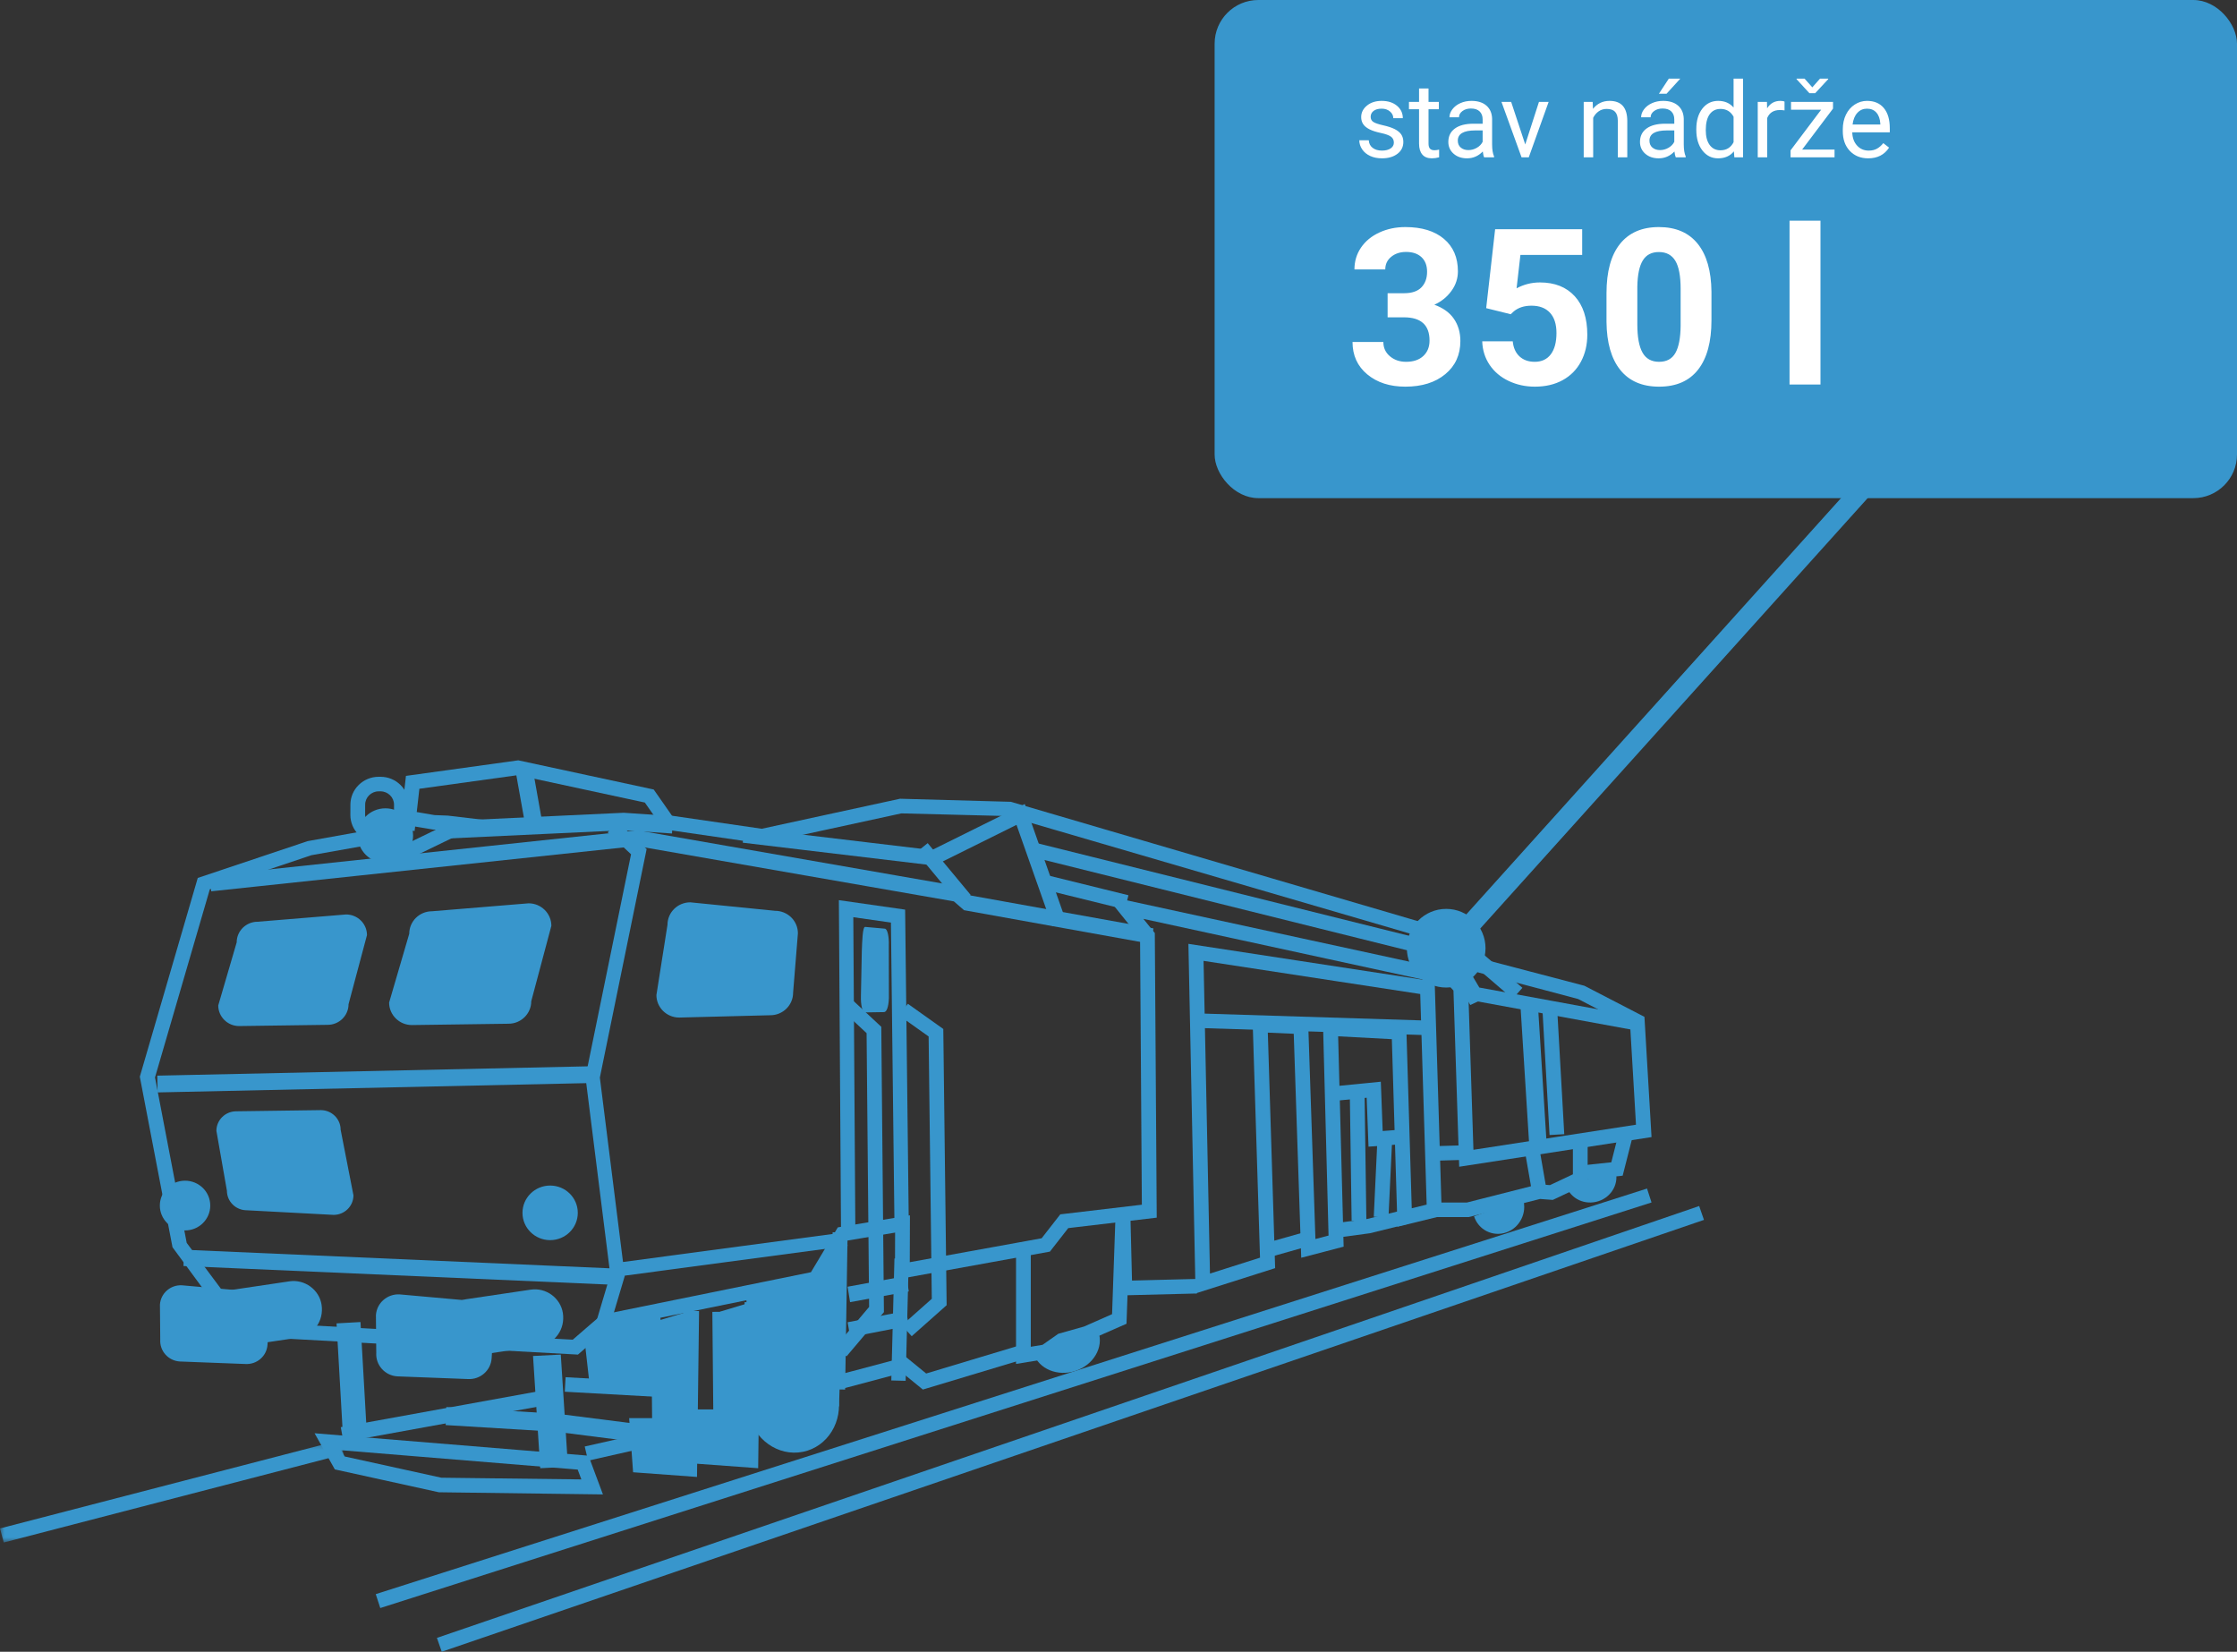 <?xml version="1.0" encoding="UTF-8"?>
<svg width="256px" height="189px" viewBox="0 0 256 189" version="1.1" xmlns="http://www.w3.org/2000/svg" xmlns:xlink="http://www.w3.org/1999/xlink">
    <rect x="0" y="0" width="256" height="189" fill="#333333" stroke="none"/>
    <!-- Generator: sketchtool 64 (101010) - https://sketch.com -->
    <title>615BFF72-1260-43FC-975F-FA38DD965EAC@2x</title>
    <desc>Created with sketchtool.</desc>
    <defs>
        <polygon id="path-1" points="0 0.372 39.327 0.372 39.327 12.079 0 12.079"></polygon>
    </defs>
    <g id="Page-1" stroke="none" stroke-width="1" fill="none" fill-rule="evenodd">
        <g id="Obrazky-podstranek-produktu" transform="translate(-1798, -588)">
            <g id="Produkty-/-Mechanization-/-2" transform="translate(1750, 570)">
                <g id="2_sledovani_Rail">
                    <rect id="Rectangle" x="0" y="0" width="350" height="215"></rect>
                    <g id="parametry" transform="translate(48, 71)">
                        <g id="Group-3" transform="translate(161, 0)" fill="#3896CC">
                            <circle id="Combined-Shape" cx="4.5" cy="55.5" r="4.5"></circle>
                            <polygon id="Path-5" points="53.278 0 55 1.48 7.722 54 6 52.52"></polygon>
                        </g>
                        <g id="diesel" transform="translate(0, 34)">
                            <g id="Group-2">
                                <path d="M50.507,82.087 L66.53,82.281 L66.111,81.158 L39.049,78.943 L39.448,79.658 L50.507,82.087 Z M69,84 L50.219,83.753 L38.317,81.137 L36,77 L67.346,79.566 L69,84 Z" id="Fill-1" fill="#3896CC"></path>
                                <polygon id="Fill-2" fill="#3896CC" points="65 80.842 61.824 81 61 68.158 64.176 68"></polygon>
                                <polygon id="Fill-3" fill="#3896CC" points="39.304 78 39 76.305 62.696 72 63 73.695"></polygon>
                                <polyline id="Fill-4" fill="#3896CC" points="79 63 78.791 80.389 78.782 81 73.328 80.592 73 76.007 75.51 76.007 75.4 64.087"></polyline>
                                <polygon id="Fill-5" fill="#3896CC" points="79.764 82 72.451 81.464 72 75.272 74.626 75.272 74.521 64.11 76.309 64.097 76.429 76.911 73.912 76.911 74.132 79.942 78 80.226 78.211 63 80 63.02"></polygon>
                                <polyline id="Fill-6" fill="#3896CC" points="86 62 85.791 79.389 85.782 80 80.328 79.592 80 75.007 82.51 75.007 82.4 63.087"></polyline>
                                <polygon id="Fill-7" fill="#3896CC" points="86.764 81 79.451 80.464 79 74.272 81.626 74.272 81.521 63.11 83.309 63.097 83.429 75.911 80.912 75.911 81.132 78.942 85 79.226 85.211 62 87 62.02"></polygon>
                                <polygon id="Fill-8" fill="#3896CC" points="72.831 78 63.708 76.836 51 76.064 51.081 74 63.832 74.776 73 75.944"></polygon>
                                <polygon id="Fill-9" fill="#3896CC" points="43.518 97 43 95.409 188.483 49 189 50.593"></polygon>
                                <polygon id="Fill-10" fill="#3896CC" points="50 100.416 50.552 102 195 52.586 194.45 51"></polygon>
                                <path d="M28.102,64.246 L65.543,66.294 L68.835,63.45 L92.803,58.573 L95.88,53.441 L104.133,52.063 L104.114,57.426 L119.205,54.689 L121.339,51.951 L130.672,50.849 L130.467,20.354 L126.556,15.501 L166.665,24.207 L168.005,25.679 L168.618,44.564 L187.221,41.694 L186.555,30.393 L180.609,27.316 L168.772,24.169 L164.03,20.607 L115.313,6.378 L103.153,6.071 L87.235,9.527 L75.93,7.887 L73.795,4.831 L59.249,1.697 L47.993,3.256 L47.45,8.082 L44.255,7.962 L42.321,9.667 L35.634,10.858 L24.011,14.759 L17.738,36.284 L21.366,55.216 L28.102,64.246 Z M66.139,68 L65.793,67.98 L27.213,65.872 L19.74,55.713 L16,36.202 L22.631,13.458 L35.213,9.245 L41.549,8.109 L43.637,6.264 L45.942,6.353 L46.457,1.781 L59.315,0 L59.462,0.033 L74.81,3.339 L76.905,6.34 L87.176,7.831 L102.991,4.397 L103.094,4.398 L115.687,4.746 L164.932,19.186 L169.662,22.739 L181.312,25.793 L188.188,29.353 L189,43.111 L166.988,46.505 L166.333,26.342 L165.769,25.724 L130.85,18.143 L132.156,19.766 L132.375,52.331 L122.248,53.527 L120.151,56.216 L102.415,59.432 L102.434,54.041 L96.937,54.958 L93.878,60.06 L69.615,64.996 L66.139,68 Z" id="Fill-11" fill="#3896CC"></path>
                                <polygon id="Fill-12" fill="#3896CC" points="131.715 21 110.321 17.149 109.159 16.14 72.862 9.808 24.169 14.989 24 13.206 72.915 8 109.879 14.449 111.046 15.459 132 19.231"></polygon>
                                <polygon id="Fill-13" fill="#3896CC" points="96.246 54 96 16 103.582 17.083 104 53.031 102.36 53.05 101.957 18.564 97.651 17.95 97.886 53.99"></polygon>
                                <polygon id="Fill-14" fill="#3896CC" points="69.413 66 67.86 65.505 69.841 58.86 67 36.234 72.216 10.752 69.545 8.244 70.641 7 74 10.158 68.647 36.303 71.498 59.004"></polygon>
                                <polygon id="Fill-15" fill="#3896CC" points="71.242 59 71 57.442 96.758 54 97 55.558"></polygon>
                                <polygon id="Fill-16" fill="#3896CC" points="69.935 60 21 57.864 21.065 56 70 58.136"></polygon>
                                <polygon id="Fill-17" fill="#3896CC" points="50.065 9 50 7 71.383 6 77 6.376 76.906 8.374 71.368 7.998"></polygon>
                                <polygon id="Fill-18" fill="#3896CC" points="60.034 7 59 1.211 60.968 1 62 6.789"></polygon>
                                <polygon id="Fill-19" fill="#3896CC" points="18.033 38 18 36.081 67.967 35 68 36.919"></polygon>
                                <polygon id="Fill-20" fill="#3896CC" points="96.715 72 95 71.973 95.285 54 97 54.027"></polygon>
                                <polygon id="Fill-21" fill="#3896CC" points="103.641 71 102 70.959 102.359 57 104 57.041"></polygon>
                                <polygon id="Fill-22" fill="#3896CC" points="105.611 72 103.265 70.084 96.441 71.895 96 70.305 103.671 68.269 105.99 70.163 116.503 67 117 68.573"></polygon>
                                <polygon id="Fill-23" fill="#3896CC" points="97.3 66 97 64.299 103.7 63 104 64.701"></polygon>
                                <polygon id="Fill-24" fill="#3896CC" points="97.281 62 97 60.233 103.719 59 104 60.767"></polygon>
                                <polygon id="Fill-25" fill="#3896CC" points="120.423 19 116.329 7.385 106.941 12.042 85 9.424 85.193 7.708 106.649 10.268 117.275 5 122 18.413"></polygon>
                                <path d="M137.734,22.948 L138.468,58.729 L144.195,56.91 L143.337,29.415 L149.696,29.7 L150.536,54.774 L152.038,54.38 L151.395,29.824 L160.931,30.328 L161.559,51.256 L163.266,50.837 L162.53,26.74 L137.734,22.948 Z M136.819,61 L136,21 L164.183,25.312 L165,52.128 L159.926,53.371 L159.282,31.907 L153.136,31.58 L153.765,55.65 L148.91,56.92 L148.054,31.291 L145.089,31.158 L145.926,58.107 L136.819,61 Z" id="Fill-26" fill="#3896CC"></path>
                                <polygon id="Fill-27" fill="#3896CC" points="187.701 31 169 27.57 169.299 26 188 29.43"></polygon>
                                <polygon id="Fill-28" fill="#3896CC" points="168.26 28 164 20.81 165.74 20 170 27.19"></polygon>
                                <polygon id="Fill-29" fill="#3896CC" points="175.001 44 174 28.077 175.999 28 177 43.923"></polygon>
                                <polygon id="Fill-30" fill="#3896CC" points="181.17 48 181 46.353 184.395 45.997 185.412 42 187 42.414 185.697 47.528"></polygon>
                                <g id="Group" transform="translate(0, 1)">
                                    <g id="Group-116" transform="translate(17.602, 0.604)" fill="#3896CC">
                                        <path d="M22.285,26.303 C22.285,27.605 21.213,28.663 19.893,28.663 L9.766,28.803 C8.446,28.803 7.374,27.745 7.374,26.443 L9.484,19.226 C9.484,17.924 10.556,16.866 11.876,16.866 L22.003,16.034 C23.323,16.034 24.395,17.091 24.395,18.394 L22.285,26.303 Z" id="Fill-31"></path>
                                        <path d="M22.847,48.169 C22.847,49.404 21.829,50.409 20.577,50.409 L10.635,49.881 C9.381,49.881 8.365,48.878 8.365,47.642 L7.163,40.794 C7.163,39.558 8.181,38.556 9.433,38.556 L19.11,38.422 C20.362,38.422 21.38,39.427 21.38,40.662 L22.847,48.169 Z" id="Fill-33"></path>
                                        <path d="M43.195,25.961 C43.195,27.384 42.027,28.536 40.586,28.536 L29.538,28.689 C28.098,28.689 26.928,27.535 26.928,26.114 L29.231,18.242 C29.231,16.821 30.399,15.667 31.839,15.667 L42.886,14.758 C44.328,14.758 45.496,15.912 45.496,17.332 L43.195,25.961 Z" id="Fill-35"></path>
                                        <path d="M73.16,24.99 C73.16,26.413 71.992,27.565 70.55,27.565 L60.127,27.83 C58.687,27.83 57.517,26.677 57.517,25.255 L58.784,17.219 C58.784,15.797 59.953,14.644 61.393,14.644 L71.1,15.615 C72.542,15.615 73.71,16.768 73.71,18.19 L73.16,24.99 Z" id="Fill-37"></path>
                                        <path d="M80.923,25.298 C80.881,26.362 81.085,27.23 81.38,27.241 L83.55,27.206 C83.845,27.216 84.076,26.685 84.122,25.624 L84.11,19.607 C84.152,18.543 83.95,17.673 83.654,17.658 L81.402,17.457 C81.105,17.445 81.066,19.145 81.023,20.208 L80.923,25.298 Z" id="Fill-39"></path>
                                        <path d="M29.671,7.012 C29.671,8.735 28.254,10.134 26.505,10.134 C24.758,10.134 23.34,8.735 23.34,7.012 C23.34,5.288 24.758,3.889 26.505,3.889 C28.254,3.889 29.671,5.288 29.671,7.012" id="Fill-41"></path>
                                        <path d="M48.52,50.176 C48.52,51.9 47.104,53.299 45.355,53.299 C43.608,53.299 42.19,51.9 42.19,50.176 C42.19,48.452 43.608,47.053 45.355,47.053 C47.104,47.053 48.52,48.452 48.52,50.176" id="Fill-43"></path>
                                        <path d="M6.46,49.343 C6.46,50.914 5.169,52.189 3.575,52.189 C1.983,52.189 0.69,50.914 0.69,49.343 C0.69,47.772 1.983,46.497 3.575,46.497 C5.169,46.497 6.46,47.772 6.46,49.343" id="Fill-45"></path>
                                        <polygon id="Fill-47" points="27.722 10.396 26.977 8.901 32.282 6.331 31.956 6.317 29.386 5.889 29.67 4.247 32.133 4.664 33.646 4.722 38.298 5.272"></polygon>
                                        <path d="M25.737,1.945 C24.883,1.945 24.187,2.63 24.186,3.471 L24.182,4.648 C24.182,5.055 24.343,5.439 24.635,5.728 C24.927,6.017 25.315,6.177 25.729,6.177 L25.94,6.177 C26.792,6.177 27.486,5.494 27.488,4.653 L27.491,3.476 C27.493,2.633 26.799,1.947 25.945,1.945 L25.737,1.945 Z M25.94,7.843 L25.727,7.843 C24.861,7.841 24.051,7.508 23.44,6.905 C22.829,6.3 22.493,5.499 22.494,4.645 L22.498,3.468 C22.499,1.709 23.951,0.28 25.734,0.28 L25.947,0.28 C27.733,0.281 29.181,1.717 29.179,3.479 L29.176,4.657 C29.174,6.414 27.722,7.843 25.94,7.843 L25.94,7.843 Z" id="Fill-49"></path>
                                        <path d="M45.998,61.906 C46.194,63.193 45.294,64.395 43.989,64.59 L36.615,65.683 C35.31,65.876 34.09,64.988 33.894,63.699 L33.874,63.564 C33.678,62.277 34.578,61.074 35.884,60.881 L43.256,59.789 C44.561,59.594 45.782,60.483 45.978,61.771 L45.998,61.906 Z" id="Fill-51"></path>
                                        <path d="M43.614,60.595 C43.538,60.595 43.459,60.6 43.381,60.611 L36.009,61.704 C35.165,61.829 34.581,62.608 34.709,63.441 C34.856,64.404 35.638,64.983 36.49,64.86 L43.862,63.767 C44.705,63.641 45.291,62.861 45.164,62.029 C45.031,61.153 44.372,60.595 43.614,60.595 M36.259,66.54 C34.67,66.54 33.296,65.373 33.06,63.822 C32.775,61.949 33.995,60.318 35.759,60.058 L43.131,58.964 C44.904,58.699 46.553,59.94 46.813,61.647 C47.097,63.521 45.878,65.15 44.116,65.415 L36.742,66.505 C36.58,66.529 36.418,66.54 36.259,66.54" id="Fill-53"></path>
                                        <path d="M18.385,60.954 C18.58,62.241 17.681,63.444 16.376,63.639 L9.002,64.731 C7.697,64.925 6.476,64.037 6.281,62.748 L6.26,62.613 C6.065,61.325 6.964,60.123 8.271,59.93 L15.643,58.837 C16.948,58.642 18.168,59.532 18.364,60.819 L18.385,60.954 Z" id="Fill-55"></path>
                                        <path d="M16.001,59.643 C15.925,59.643 15.845,59.648 15.768,59.66 L8.396,60.752 C7.552,60.877 6.967,61.657 7.096,62.489 C7.243,63.454 8.019,64.027 8.877,63.908 L16.249,62.816 C17.091,62.689 17.677,61.91 17.55,61.077 C17.417,60.201 16.759,59.643 16.001,59.643 M8.645,65.589 C7.057,65.589 5.683,64.421 5.446,62.871 C5.161,60.997 6.382,59.367 8.146,59.107 L15.518,58.013 C17.285,57.748 18.94,58.989 19.2,60.696 C19.483,62.569 18.264,64.198 16.502,64.463 L9.128,65.554 C8.966,65.577 8.804,65.589 8.645,65.589" id="Fill-57"></path>
                                        <path d="M38.66,66.821 C38.571,68.218 37.35,69.282 35.93,69.194 L27.863,68.886 C26.448,68.798 25.37,67.592 25.457,66.194 L25.418,61.883 C25.508,60.485 26.73,59.423 28.146,59.508 L36.501,60.255 C37.917,60.34 38.994,61.549 38.907,62.947 L38.66,66.821 Z" id="Fill-59"></path>
                                        <path d="M13.012,65.264 C12.929,66.563 11.793,67.553 10.475,67.471 L2.976,67.184 C1.657,67.103 0.656,65.982 0.737,64.681 L0.702,60.674 C0.785,59.375 1.921,58.386 3.239,58.467 L11.005,59.16 C12.321,59.242 13.324,60.364 13.241,61.663 L13.012,65.264 Z" id="Fill-61"></path>
                                        <polygon id="Fill-63" points="24.362 75.142 21.622 75.295 20.912 62.824 23.651 62.67"></polygon>
                                        <polygon id="Fill-65" points="86.733 64.292 85.605 63.052 89.032 60.01 88.669 29.994 85.308 27.604 86.294 26.254 90.348 29.137 90.73 60.744"></polygon>
                                        <polygon id="Fill-67" points="79.273 66.6 77.976 65.532 81.859 60.942 81.57 29.613 78.891 27.118 80.049 25.907 83.252 28.887 83.554 61.54"></polygon>
                                        <polygon id="Fill-69" points="49.694 78.536 49.314 76.912 55.751 75.455 56.131 77.079"></polygon>
                                        <polygon id="Fill-71" points="58.214 71.269 47.03 70.644 47.126 68.982 58.31 69.607"></polygon>
                                        <polygon id="Fill-73" points="49.294 64.713 49.822 69.398 58.685 69.917 57.841 60.757 52.001 61.902"></polygon>
                                        <polygon id="Fill-75" points="68.285 70.75 68.285 74.186 76.832 72.832 78.414 72.312 78.625 65.857 78.836 53.055 76.057 57.01 67.757 58.814"></polygon>
                                        <path d="M78.292,70.996 C78.913,74.027 77.122,76.951 74.281,77.521 C71.443,78.087 68.634,76.085 68.014,73.046" id="Fill-77"></path>
                                        <polygon id="Fill-79" points="98.672 67.465 98.672 53.783 100.36 53.783 100.36 65.499 101.707 65.278 103.503 64.017 106.457 63.184 109.663 61.77 110.066 50.215 111.755 50.224 111.944 57.925 119.329 57.738 119.373 59.404 111.429 59.604 111.314 62.868 107.033 64.745 104.119 65.574 102.389 66.855"></polygon>
                                        <polygon id="Fill-81" points="92.181 14.859 87.257 8.925 88.562 7.873 93.486 13.805"></polygon>
                                        <polygon id="Fill-83" points="144.998 20.529 144.679 20.447 100.365 9.414 100.777 7.8 144.77 18.754 146.801 17.661 147.609 19.122"></polygon>
                                        <polygon id="Fill-85" points="111.128 15.453 101.843 13.163 102.252 11.546 111.537 13.836"></polygon>
                                        <polygon id="Fill-87" points="135.923 52.944 135.698 51.292 138.863 50.875 142.992 49.853 143.401 51.468 139.181 52.509"></polygon>
                                        <polygon id="Fill-89" points="127.813 55.208 127.349 53.607 131.78 52.358 132.244 53.959"></polygon>
                                        <polygon id="Fill-91" points="145.702 29.842 119.114 29.009 119.166 27.344 145.754 28.177"></polygon>
                                        <polygon id="Fill-93" points="159.726 41.271 158.882 26.352 160.567 26.257 161.411 41.176"></polygon>
                                        <polygon id="Fill-95" points="146.808 44.207 146.759 42.541 150.311 42.436 150.36 44.102"></polygon>
                                        <polygon id="Fill-97" points="150.478 50.66 146.573 50.66 146.573 48.995 150.263 48.995 157.603 47.131 156.781 42.405 158.447 42.125 159.286 46.965 159.778 47.003 162.399 45.764 162.399 41.5 164.087 41.5 164.087 46.813 160.097 48.697 158.64 48.587"></polygon>
                                        <path d="M108.104,63.791 C108.712,65.574 107.539,67.573 105.488,68.256 C103.437,68.937 101.278,68.048 100.67,66.262" id="Fill-99"></path>
                                        <path d="M156.685,48.58 C157.186,50.149 156.337,51.864 154.792,52.41 C153.249,52.959 151.586,52.136 151.087,50.569" id="Fill-101"></path>
                                        <path d="M167.235,45.249 C167.737,46.718 166.888,48.324 165.343,48.835 C163.8,49.35 162.137,48.578 161.638,47.111" id="Fill-103"></path>
                                        <polygon id="Fill-105" points="155.514 25.681 148.973 20.06 150.08 18.805 156.621 24.426"></polygon>
                                    </g>
                                    <g id="Group-109" transform="translate(0, 76.423)">
                                        <mask id="mask-2" fill="white">
                                            <use xlink:href="#path-1"></use>
                                        </mask>
                                        <g id="Clip-108"></g>
                                        <polygon id="Fill-107" fill="#3896CC" mask="url(#mask-2)" points="0.429 12.079 -0 10.468 38.898 0.372 39.327 1.981"></polygon>
                                    </g>
                                    <polygon id="Fill-110" fill="#3896CC" points="154.679 51.692 154.468 36.911 156.156 36.887 156.367 51.668"></polygon>
                                    <polygon id="Fill-112" fill="#3896CC" points="156.611 43.208 156.401 37.609 153.074 37.935 152.907 36.28 158.02 35.774 158.233 41.416 160.1 41.275 160.23 42.934"></polygon>
                                    <polygon id="Fill-114" fill="#3896CC" points="158.897 51.303 157.213 51.225 157.635 42.273 159.319 42.351"></polygon>
                                </g>
                            </g>
                        </g>
                    </g>
                    <rect id="Rectangle" fill="#3896CC" x="187" y="18" width="117" height="57" rx="5"></rect>
                    <path d="M208.824,62.244 C210.72,62.244 212.244,61.768 213.395,60.816 C214.547,59.864 215.123,58.598 215.123,57.02 C215.123,56.043 214.876,55.197 214.384,54.48 C213.892,53.764 213.145,53.227 212.144,52.869 C212.95,52.503 213.601,51.978 214.097,51.294 C214.594,50.611 214.842,49.862 214.842,49.048 C214.842,47.47 214.309,46.231 213.243,45.331 C212.177,44.432 210.704,43.982 208.824,43.982 C207.741,43.982 206.751,44.19 205.851,44.605 C204.952,45.02 204.252,45.596 203.752,46.332 C203.251,47.069 203.001,47.901 203.001,48.829 L203.001,48.829 L206.529,48.829 C206.529,48.235 206.757,47.752 207.212,47.382 C207.668,47.012 208.234,46.827 208.909,46.827 C209.658,46.827 210.246,47.026 210.673,47.425 C211.1,47.824 211.314,48.381 211.314,49.097 C211.314,49.838 211.098,50.432 210.667,50.879 C210.236,51.327 209.572,51.551 208.677,51.551 L208.677,51.551 L206.797,51.551 L206.797,54.31 L208.665,54.31 C210.618,54.31 211.595,55.197 211.595,56.971 C211.595,57.703 211.357,58.291 210.881,58.735 C210.405,59.178 209.747,59.4 208.909,59.4 C208.177,59.4 207.56,59.188 207.06,58.765 C206.559,58.342 206.309,57.797 206.309,57.129 L206.309,57.129 L202.781,57.129 C202.781,58.667 203.345,59.904 204.472,60.84 C205.599,61.776 207.05,62.244 208.824,62.244 Z M223.643,62.244 C224.872,62.244 225.938,61.994 226.841,61.493 C227.745,60.993 228.438,60.289 228.923,59.382 C229.407,58.474 229.649,57.447 229.649,56.299 C229.649,54.411 229.169,52.942 228.208,51.893 C227.248,50.843 225.922,50.318 224.229,50.318 C223.285,50.318 222.394,50.542 221.556,50.989 L221.556,50.989 L221.995,47.168 L229.063,47.168 L229.063,44.227 L219.102,44.227 L218.077,53.26 L220.884,53.956 L221.226,53.638 C221.747,53.199 222.426,52.979 223.265,52.979 C224.176,52.979 224.88,53.248 225.376,53.785 C225.873,54.322 226.121,55.095 226.121,56.104 C226.121,57.154 225.905,57.966 225.474,58.539 C225.043,59.113 224.428,59.4 223.631,59.4 C222.915,59.4 222.335,59.194 221.891,58.783 C221.448,58.372 221.189,57.797 221.116,57.056 L221.116,57.056 L217.625,57.056 C217.658,58.065 217.94,58.965 218.473,59.754 C219.006,60.543 219.733,61.156 220.652,61.591 C221.572,62.026 222.569,62.244 223.643,62.244 Z M237.864,62.244 C239.826,62.244 241.315,61.593 242.332,60.291 C243.349,58.989 243.858,57.109 243.858,54.651 L243.858,54.651 L243.858,51.38 C243.833,48.995 243.309,47.166 242.283,45.893 C241.258,44.619 239.777,43.982 237.84,43.982 C235.903,43.982 234.42,44.625 233.39,45.911 C232.361,47.197 231.846,49.081 231.846,51.563 L231.846,51.563 L231.846,54.834 C231.871,57.219 232.396,59.05 233.421,60.328 C234.446,61.605 235.927,62.244 237.864,62.244 Z M237.864,59.4 C236.993,59.4 236.361,59.048 235.966,58.344 C235.571,57.64 235.374,56.564 235.374,55.115 L235.374,55.115 L235.374,50.794 C235.398,49.435 235.608,48.436 236.003,47.797 C236.397,47.158 237.01,46.839 237.84,46.839 C238.694,46.839 239.323,47.175 239.726,47.846 C240.129,48.517 240.33,49.59 240.33,51.062 L240.33,51.062 L240.33,55.286 C240.314,56.678 240.114,57.711 239.732,58.387 C239.349,59.062 238.727,59.4 237.864,59.4 Z M256.333,62 L256.333,43.25 L252.793,43.25 L252.793,62 L256.333,62 Z" id="350l" fill="#FFFFFF" fill-rule="nonzero"></path>
                    <path d="M206.152,36.117 C206.875,36.117 207.463,35.946 207.916,35.604 C208.369,35.263 208.596,34.809 208.596,34.242 C208.596,33.902 208.515,33.614 208.353,33.378 C208.19,33.142 207.941,32.939 207.605,32.771 C207.27,32.604 206.831,32.459 206.29,32.338 C205.749,32.217 205.375,32.09 205.168,31.957 C204.961,31.824 204.857,31.627 204.857,31.365 C204.857,31.088 204.969,30.863 205.191,30.691 C205.414,30.52 205.723,30.434 206.117,30.434 C206.5,30.434 206.817,30.541 207.069,30.756 C207.321,30.971 207.447,31.227 207.447,31.523 L207.447,31.523 L208.537,31.523 C208.537,30.945 208.313,30.471 207.866,30.1 C207.419,29.729 206.836,29.543 206.117,29.543 C205.434,29.543 204.872,29.723 204.433,30.082 C203.993,30.441 203.773,30.881 203.773,31.4 C203.773,31.713 203.851,31.982 204.005,32.209 C204.159,32.436 204.397,32.631 204.72,32.795 C205.042,32.959 205.478,33.1 206.026,33.217 C206.575,33.334 206.96,33.474 207.181,33.636 C207.401,33.798 207.512,34.025 207.512,34.318 C207.512,34.596 207.388,34.817 207.14,34.983 C206.892,35.149 206.562,35.232 206.152,35.232 C205.707,35.232 205.349,35.126 205.077,34.913 C204.806,34.7 204.66,34.412 204.641,34.049 L204.641,34.049 L203.557,34.049 C203.557,34.424 203.667,34.772 203.888,35.095 C204.108,35.417 204.414,35.668 204.805,35.848 C205.195,36.027 205.645,36.117 206.152,36.117 Z M211.859,36.117 C212.129,36.117 212.406,36.078 212.691,36 L212.691,36 L212.691,35.121 C212.473,35.168 212.301,35.191 212.176,35.191 C211.922,35.191 211.742,35.128 211.637,35.001 C211.531,34.874 211.479,34.684 211.479,34.43 L211.479,34.43 L211.479,30.498 L212.662,30.498 L212.662,29.66 L211.479,29.66 L211.479,28.125 L210.395,28.125 L210.395,29.66 L209.24,29.66 L209.24,30.498 L210.395,30.498 L210.395,34.43 C210.395,34.969 210.518,35.385 210.764,35.678 C211.01,35.971 211.375,36.117 211.859,36.117 Z M215.885,36.117 C216.584,36.117 217.186,35.855 217.689,35.332 C217.729,35.652 217.779,35.875 217.842,36 L217.842,36 L218.979,36 L218.979,35.906 C218.83,35.562 218.756,35.1 218.756,34.518 L218.756,34.518 L218.756,31.6 C218.74,30.959 218.525,30.456 218.111,30.091 C217.697,29.726 217.125,29.543 216.395,29.543 C215.934,29.543 215.511,29.629 215.126,29.801 C214.741,29.973 214.437,30.206 214.212,30.501 C213.987,30.796 213.875,31.102 213.875,31.418 L213.875,31.418 L214.965,31.418 C214.965,31.141 215.096,30.904 215.357,30.709 C215.619,30.514 215.943,30.416 216.33,30.416 C216.771,30.416 217.105,30.528 217.332,30.753 C217.559,30.978 217.672,31.279 217.672,31.658 L217.672,31.658 L217.672,32.156 L216.617,32.156 C215.707,32.156 215.001,32.339 214.499,32.704 C213.997,33.069 213.746,33.582 213.746,34.242 C213.746,34.785 213.946,35.233 214.347,35.587 C214.747,35.94 215.26,36.117 215.885,36.117 Z M216.043,35.174 C215.688,35.174 215.396,35.078 215.17,34.887 C214.943,34.695 214.83,34.43 214.83,34.09 C214.83,33.312 215.494,32.924 216.822,32.924 L216.822,32.924 L217.672,32.924 L217.672,34.225 C217.535,34.506 217.314,34.734 217.01,34.91 C216.705,35.086 216.383,35.174 216.043,35.174 Z M222.951,36 L225.225,29.66 L224.117,29.66 L222.547,34.529 L220.936,29.66 L219.828,29.66 L222.125,36 L222.951,36 Z M230.322,36 L230.322,31.482 C230.471,31.178 230.678,30.932 230.943,30.744 C231.209,30.557 231.518,30.463 231.869,30.463 C232.303,30.463 232.622,30.572 232.827,30.791 C233.032,31.01 233.137,31.348 233.141,31.805 L233.141,31.805 L233.141,36 L234.225,36 L234.225,31.811 C234.213,30.299 233.537,29.543 232.197,29.543 C231.416,29.543 230.783,29.848 230.299,30.457 L230.299,30.457 L230.264,29.66 L229.238,29.66 L229.238,36 L230.322,36 Z M238.719,28.723 L240.289,27 L238.977,27 L237.846,28.723 L238.719,28.723 Z M237.816,36.117 C238.516,36.117 239.117,35.855 239.621,35.332 C239.66,35.652 239.711,35.875 239.773,36 L239.773,36 L240.91,36 L240.91,35.906 C240.762,35.562 240.688,35.1 240.688,34.518 L240.688,34.518 L240.688,31.6 C240.672,30.959 240.457,30.456 240.043,30.091 C239.629,29.726 239.057,29.543 238.326,29.543 C237.865,29.543 237.442,29.629 237.058,29.801 C236.673,29.973 236.368,30.206 236.144,30.501 C235.919,30.796 235.807,31.102 235.807,31.418 L235.807,31.418 L236.896,31.418 C236.896,31.141 237.027,30.904 237.289,30.709 C237.551,30.514 237.875,30.416 238.262,30.416 C238.703,30.416 239.037,30.528 239.264,30.753 C239.49,30.978 239.604,31.279 239.604,31.658 L239.604,31.658 L239.604,32.156 L238.549,32.156 C237.639,32.156 236.933,32.339 236.431,32.704 C235.929,33.069 235.678,33.582 235.678,34.242 C235.678,34.785 235.878,35.233 236.278,35.587 C236.679,35.94 237.191,36.117 237.816,36.117 Z M237.975,35.174 C237.619,35.174 237.328,35.078 237.102,34.887 C236.875,34.695 236.762,34.43 236.762,34.09 C236.762,33.312 237.426,32.924 238.754,32.924 L238.754,32.924 L239.604,32.924 L239.604,34.225 C239.467,34.506 239.246,34.734 238.941,34.91 C238.637,35.086 238.314,35.174 237.975,35.174 Z M244.613,36.117 C245.387,36.117 245.99,35.852 246.424,35.32 L246.424,35.32 L246.477,36 L247.473,36 L247.473,27 L246.389,27 L246.389,30.305 C245.955,29.797 245.367,29.543 244.625,29.543 C243.879,29.543 243.275,29.839 242.814,30.431 C242.354,31.022 242.123,31.805 242.123,32.777 L242.123,32.777 L242.123,32.859 C242.123,33.828 242.354,34.613 242.817,35.215 C243.28,35.816 243.879,36.117 244.613,36.117 Z M244.883,35.197 C244.359,35.197 243.949,34.994 243.652,34.588 C243.355,34.182 243.207,33.619 243.207,32.9 C243.207,32.096 243.355,31.488 243.652,31.078 C243.949,30.668 244.363,30.463 244.895,30.463 C245.566,30.463 246.064,30.762 246.389,31.359 L246.389,31.359 L246.389,34.271 C246.072,34.889 245.57,35.197 244.883,35.197 Z M250.238,36 L250.238,31.5 C250.492,30.895 250.975,30.592 251.686,30.592 C251.877,30.592 252.055,30.605 252.219,30.633 L252.219,30.633 L252.219,29.625 C252.109,29.57 251.949,29.543 251.738,29.543 C251.086,29.543 250.582,29.826 250.227,30.393 L250.227,30.393 L250.209,29.66 L249.154,29.66 L249.154,36 L250.238,36 Z M255.729,28.664 L257.217,27.059 L257.217,27 L256.279,27 L255.4,27.996 L254.516,27 L253.596,27 L253.596,27.059 L255.066,28.664 L255.729,28.664 Z M257.943,36 L257.943,35.115 L254.234,35.115 L257.768,30.428 L257.768,29.66 L252.963,29.66 L252.963,30.557 L256.408,30.557 L252.91,35.203 L252.91,36 L257.943,36 Z M261.793,36.117 C262.855,36.117 263.652,35.709 264.184,34.893 L264.184,34.893 L263.521,34.377 C263.322,34.635 263.09,34.842 262.824,34.998 C262.559,35.154 262.234,35.232 261.852,35.232 C261.312,35.232 260.868,35.04 260.519,34.655 C260.169,34.271 259.986,33.766 259.971,33.141 L259.971,33.141 L264.266,33.141 L264.266,32.689 C264.266,31.678 264.037,30.9 263.58,30.357 C263.123,29.814 262.482,29.543 261.658,29.543 C261.154,29.543 260.687,29.683 260.255,29.962 C259.823,30.241 259.487,30.628 259.247,31.122 C259.007,31.616 258.887,32.178 258.887,32.807 L258.887,32.807 L258.887,33.006 C258.887,33.951 259.156,34.706 259.695,35.271 C260.234,35.835 260.934,36.117 261.793,36.117 Z M263.182,32.25 L260.006,32.25 C260.076,31.676 260.26,31.229 260.557,30.911 C260.854,30.593 261.221,30.434 261.658,30.434 C262.111,30.434 262.471,30.585 262.736,30.888 C263.002,31.19 263.15,31.617 263.182,32.168 L263.182,32.168 L263.182,32.25 Z" id="stavnádrže" fill="#FFFFFF" fill-rule="nonzero"></path>
                </g>
            </g>
        </g>
    </g>
</svg>